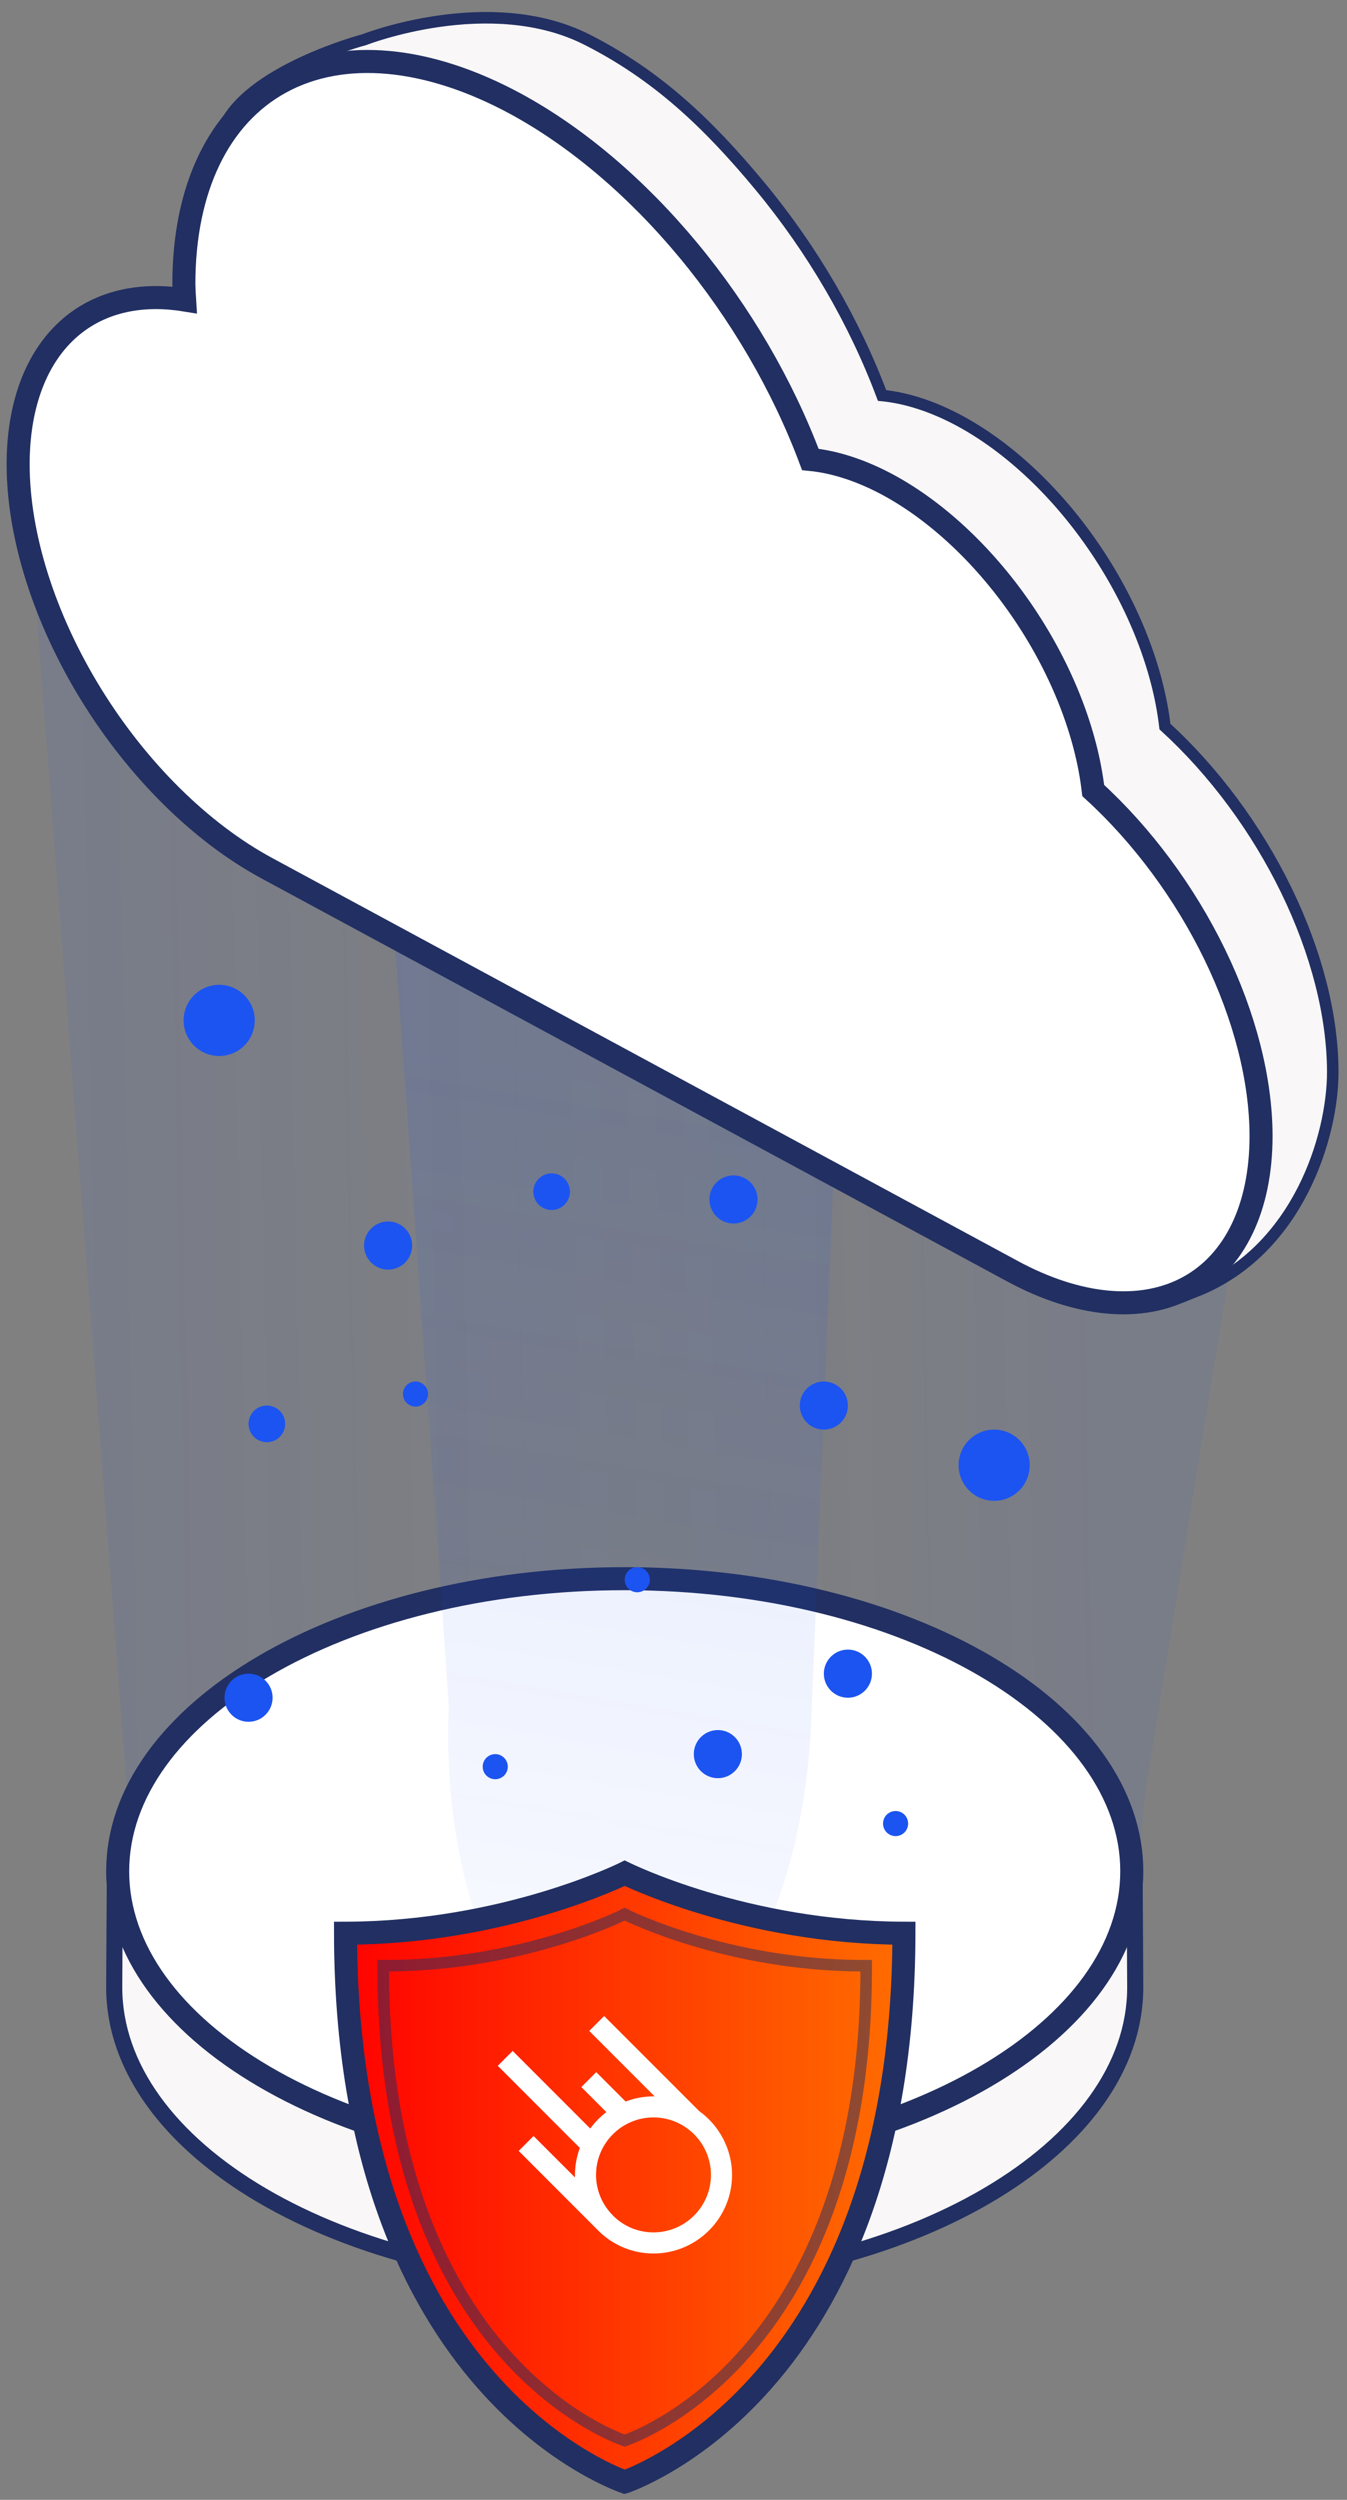 <?xml version="1.0" encoding="UTF-8"?> <svg xmlns="http://www.w3.org/2000/svg" width="117" height="217" viewBox="0 0 117 217" fill="none"><rect x="0" y="0" width="117" height="217" fill="#808080" stroke="none"/><path opacity="0.6" d="M54.264 183.21C79.14 183.21 99.306 171.391 99.306 156.812C99.306 156.368 107.186 107.87 107.186 107.87C91.314 90.506 27.253 45.498 2.354 42.399C2.354 42.399 11.318 158.921 11.318 159.365C11.318 173.944 29.387 183.21 54.264 183.21Z" fill="url(#paint0_linear)"></path><path d="M9.968 164.201L9.972 163.43H98.555L98.559 164.201L98.579 167.461C98.593 169.854 98.606 172.297 98.606 172.516C98.606 179.455 93.802 185.865 85.76 190.579C77.734 195.283 66.6 198.215 54.264 198.215C41.928 198.215 30.794 195.283 22.767 190.579C14.725 185.865 9.921 179.455 9.921 172.516C9.921 172.297 9.935 169.854 9.948 167.461L9.968 164.201Z" fill="#F9F7F7" stroke="#212F62" stroke-width="1.4"></path><path d="M98.306 162.436C98.306 169.225 93.604 175.554 85.608 180.24C77.635 184.913 66.556 187.835 54.264 187.835C41.971 187.835 30.892 184.913 22.919 180.24C14.923 175.554 10.221 169.225 10.221 162.436C10.221 155.647 14.923 149.319 22.919 144.632C30.892 139.96 41.971 137.037 54.264 137.037C66.556 137.037 77.635 139.96 85.608 144.632C93.604 149.319 98.306 155.647 98.306 162.436Z" fill="white" stroke="#212F62" stroke-width="2"></path><path d="M53.473 179.106C62.165 179.463 69.769 166.191 70.458 149.462C70.479 148.953 73.351 78.701 73.351 78.701L33.492 70.312C33.492 70.312 39.002 147.658 38.981 148.166C38.292 164.896 44.781 178.748 53.473 179.106Z" fill="url(#paint1_linear)"></path><path d="M54.274 215.437C54.27 215.438 54.267 215.44 54.263 215.441C54.26 215.44 54.257 215.438 54.253 215.437C54.212 215.423 54.149 215.4 54.064 215.368C53.894 215.304 53.638 215.202 53.309 215.057C52.65 214.767 51.699 214.305 50.555 213.625C48.266 212.265 45.208 210.034 42.172 206.563L42.172 206.563C36.123 199.657 30.038 187.719 30.011 167.813C36.936 167.797 42.984 166.5 47.307 165.205C49.483 164.553 51.227 163.9 52.431 163.408C53.032 163.162 53.5 162.956 53.819 162.811C53.978 162.738 54.101 162.68 54.185 162.64C54.217 162.625 54.243 162.612 54.263 162.602C54.284 162.612 54.31 162.625 54.342 162.64C54.426 162.68 54.548 162.738 54.708 162.811C55.027 162.956 55.494 163.162 56.096 163.408C57.3 163.9 59.043 164.553 61.22 165.205C65.542 166.5 71.591 167.797 78.515 167.813C78.489 187.719 72.403 199.657 66.355 206.563L66.354 206.563C63.318 210.034 60.26 212.265 57.972 213.625C56.828 214.305 55.876 214.767 55.218 215.057C54.889 215.202 54.633 215.304 54.463 215.368C54.378 215.4 54.314 215.423 54.274 215.437Z" fill="url(#paint2_linear)" stroke="#212F62" stroke-width="2"></path><path opacity="0.5" d="M54.152 166.216L54.153 166.215L54.153 166.215L54.154 166.215L54.263 166.16L54.373 166.215L54.373 166.215L54.374 166.215L54.375 166.216L54.381 166.219L54.402 166.229C54.42 166.238 54.446 166.251 54.481 166.267C54.551 166.3 54.653 166.349 54.787 166.41C55.054 166.532 55.447 166.705 55.954 166.912C56.969 167.326 58.441 167.878 60.279 168.428C63.955 169.53 69.104 170.632 74.996 170.632H75.236V170.872C75.236 187.943 70.024 198.209 64.809 204.164L64.809 204.164C62.199 207.147 59.569 209.067 57.596 210.239C56.609 210.826 55.788 211.225 55.216 211.476C54.93 211.602 54.707 211.691 54.557 211.748C54.482 211.776 54.425 211.797 54.388 211.81C54.37 211.816 54.356 211.821 54.347 211.824L54.341 211.826L54.339 211.827L54.337 211.827L54.337 211.827L54.337 211.827L54.263 211.85L54.19 211.827L54.19 211.827L54.19 211.827L54.188 211.827L54.186 211.826L54.179 211.824C54.171 211.821 54.157 211.816 54.139 211.81C54.101 211.797 54.045 211.776 53.97 211.748C53.82 211.691 53.596 211.602 53.31 211.476C52.739 211.225 51.917 210.826 50.931 210.239C48.958 209.067 46.328 207.147 43.718 204.164L43.718 204.164C38.503 198.209 33.29 187.943 33.29 170.872V170.632H33.531C39.422 170.632 44.572 169.53 48.248 168.428C50.086 167.878 51.558 167.326 52.572 166.912C53.08 166.705 53.472 166.532 53.74 166.41C53.874 166.349 53.976 166.3 54.045 166.267C54.08 166.251 54.107 166.238 54.125 166.229L54.146 166.219L54.152 166.216Z" stroke="#212F62"></path><path d="M60.732 183.255L52.475 175L51.181 176.293L56.861 181.972L56.647 181.976C55.88 181.989 55.122 182.133 54.395 182.403L54.341 182.423L54.32 182.403L51.79 179.872L50.497 181.166L52.673 183.342L52.592 183.405C52.121 183.771 51.696 184.202 51.33 184.684L51.267 184.767L51.23 184.731L44.53 178.029L43.236 179.323L50.364 186.451L50.345 186.505C50.077 187.247 49.942 188.016 49.942 188.792V189.009L49.788 188.858L46.345 185.416L45.051 186.71L51.808 193.467C53.117 194.851 54.876 195.613 56.762 195.613C60.523 195.613 63.584 192.553 63.584 188.792C63.584 186.609 62.518 184.539 60.732 183.255ZM56.762 193.783C55.459 193.783 54.225 193.28 53.287 192.368L53.231 192.311L53.235 192.305L53.093 192.163C52.241 191.235 51.772 190.039 51.772 188.792C51.772 186.04 54.011 183.801 56.763 183.801C59.515 183.801 61.754 186.04 61.754 188.792C61.754 191.544 59.515 193.783 56.762 193.783Z" fill="url(#paint3_linear)"></path><path d="M60.732 183.255L52.475 175L51.181 176.293L56.861 181.972L56.647 181.976C55.88 181.989 55.122 182.133 54.395 182.403L54.341 182.423L54.32 182.403L51.79 179.872L50.497 181.166L52.673 183.342L52.592 183.405C52.121 183.771 51.696 184.202 51.33 184.684L51.267 184.767L51.23 184.731L44.53 178.029L43.236 179.323L50.364 186.451L50.345 186.505C50.077 187.247 49.942 188.016 49.942 188.792V189.009L49.788 188.858L46.345 185.416L45.051 186.71L51.808 193.467C53.117 194.851 54.876 195.613 56.762 195.613C60.523 195.613 63.584 192.553 63.584 188.792C63.584 186.609 62.518 184.539 60.732 183.255ZM56.762 193.783C55.459 193.783 54.225 193.28 53.287 192.368L53.231 192.311L53.235 192.305L53.093 192.163C52.241 191.235 51.772 190.039 51.772 188.792C51.772 186.04 54.011 183.801 56.763 183.801C59.515 183.801 61.754 186.04 61.754 188.792C61.754 191.544 59.515 193.783 56.762 193.783Z" fill="white"></path><path d="M66.016 16.167C61.494 10.717 57.086 6.53 50.988 3.442C42.547 -0.833 31.647 3.442 31.647 3.442C31.647 3.442 21.235 6.178 19.298 11.388C24.598 8.977 37.536 5.094 44.759 8.995C50.065 11.866 55.266 16.27 59.788 21.72C64.31 27.171 67.978 33.456 70.386 39.882C72.533 40.094 74.829 40.845 77.147 42.094C81.5 44.451 85.704 48.438 88.979 53.316C92.254 58.194 94.378 63.632 94.958 68.622C99.207 72.5 102.895 77.472 105.508 82.845C108.121 88.219 109.529 93.727 109.535 98.601C109.535 102.36 105.479 109.633 103.921 112.074C112.759 108.563 115.771 98.601 115.763 93.048C115.757 88.173 114.349 82.666 111.736 77.292C109.123 71.918 105.435 66.947 101.186 63.069C100.606 58.079 98.482 52.641 95.207 47.763C91.932 42.885 87.729 38.898 83.376 36.541C81.057 35.292 78.761 34.541 76.614 34.329C74.206 27.903 70.538 21.618 66.016 16.167Z" fill="#F9F7F7"></path><path d="M15.948 26.025C15.976 26.029 16.005 26.034 16.033 26.039C16.026 25.927 16.019 25.816 16.013 25.704C15.991 25.811 15.969 25.918 15.948 26.025Z" fill="#F9F7F7"></path><path d="M66.016 16.167C61.494 10.717 57.086 6.53 50.988 3.442C42.547 -0.833 31.647 3.442 31.647 3.442C31.647 3.442 21.235 6.178 19.298 11.388C24.598 8.977 37.536 5.094 44.759 8.995C50.065 11.866 55.266 16.27 59.788 21.72C64.31 27.171 67.978 33.456 70.386 39.882C72.533 40.094 74.829 40.845 77.147 42.094C81.5 44.451 85.704 48.438 88.979 53.316C92.254 58.194 94.378 63.632 94.958 68.622C99.207 72.5 102.895 77.472 105.508 82.845C108.121 88.219 109.529 93.727 109.535 98.601C109.535 102.36 105.479 109.633 103.921 112.074C112.759 108.563 115.771 98.601 115.763 93.048C115.757 88.173 114.349 82.666 111.736 77.292C109.123 71.918 105.435 66.947 101.186 63.069C100.606 58.079 98.482 52.641 95.207 47.763C91.932 42.885 87.729 38.898 83.376 36.541C81.057 35.292 78.761 34.541 76.614 34.329C74.206 27.903 70.538 21.618 66.016 16.167Z" stroke="#212F62"></path><path d="M15.948 26.025C15.976 26.029 16.005 26.034 16.033 26.039C16.026 25.927 16.019 25.816 16.013 25.704C15.991 25.811 15.969 25.918 15.948 26.025Z" stroke="#212F62"></path><path d="M44.759 8.995C50.064 11.866 55.265 16.27 59.788 21.72C64.31 27.171 67.977 33.456 70.385 39.882C72.532 40.094 74.828 40.845 77.147 42.094C81.5 44.451 85.703 48.438 88.978 53.316C92.253 58.194 94.377 63.632 94.957 68.622C99.207 72.499 102.895 77.472 105.508 82.845C108.12 88.219 109.528 93.727 109.535 98.601C109.535 104.809 107.26 109.534 103.211 111.737C99.161 113.94 93.669 113.439 87.943 110.346L23.167 75.359C17.44 72.266 11.948 66.834 7.899 60.257C3.85 53.679 1.575 46.497 1.575 40.289C1.581 35.445 2.976 31.473 5.566 28.92C8.155 26.367 11.813 25.361 16.033 26.038C16.003 25.573 15.982 25.112 15.97 24.656C15.97 16.378 19.003 10.078 24.402 7.141C29.801 4.204 37.123 4.871 44.759 8.995Z" fill="white" stroke="#212F62" stroke-width="2"></path><circle cx="23.179" cy="123.599" r="1.59" fill="#1C54F1"></circle><circle cx="33.711" cy="108.119" r="2.089" fill="#1C54F1"></circle><circle cx="63.711" cy="104.119" r="2.089" fill="#1C54F1"></circle><circle cx="36.09" cy="121.01" r="1.09" fill="#1C54F1"></circle><circle cx="43.017" cy="153.356" r="1.09" fill="#1C54F1"></circle><circle cx="55.353" cy="137.127" r="1.09" fill="#1C54F1"></circle><circle cx="71.559" cy="122.009" r="2.089" fill="#1C54F1"></circle><circle cx="86.353" cy="127.188" r="3.09" fill="#1C54F1"></circle><circle cx="73.648" cy="145.282" r="2.089" fill="#1C54F1"></circle><circle cx="62.353" cy="152.266" r="2.089" fill="#1C54F1"></circle><circle cx="47.913" cy="103.443" r="1.59" fill="#1C54F1"></circle><circle cx="19.038" cy="88.576" r="3.09" fill="#1C54F1"></circle><circle cx="21.589" cy="147.371" r="2.089" fill="#1C54F1"></circle><circle cx="77.79" cy="158.294" r="1.09" fill="#1C54F1"></circle><defs><linearGradient id="paint0_linear" x1="9.221" y1="183.211" x2="99.306" y2="181.462" gradientUnits="userSpaceOnUse"><stop stop-color="#1C54F1" stop-opacity="0.13"></stop><stop offset="0.536" stop-color="#1C54F1" stop-opacity="0"></stop><stop offset="1" stop-color="#1C54F1" stop-opacity="0.12"></stop></linearGradient><linearGradient id="paint1_linear" x1="73.423" y1="77.468" x2="55.01" y2="186.978" gradientUnits="userSpaceOnUse"><stop offset="0.16" stop-color="#1C54F1" stop-opacity="0.13"></stop><stop offset="1" stop-color="#1C54F1" stop-opacity="0.02"></stop></linearGradient><linearGradient id="paint2_linear" x1="29.011" y1="188.989" x2="79.514" y2="188.989" gradientUnits="userSpaceOnUse"><stop stop-color="#FF0000"></stop><stop offset="1" stop-color="#FF6F00"></stop></linearGradient><linearGradient id="paint3_linear" x1="43.236" y1="185.307" x2="63.584" y2="185.307" gradientUnits="userSpaceOnUse"><stop stop-color="#FF0000"></stop><stop offset="1" stop-color="#FF6F00"></stop></linearGradient></defs></svg> 
